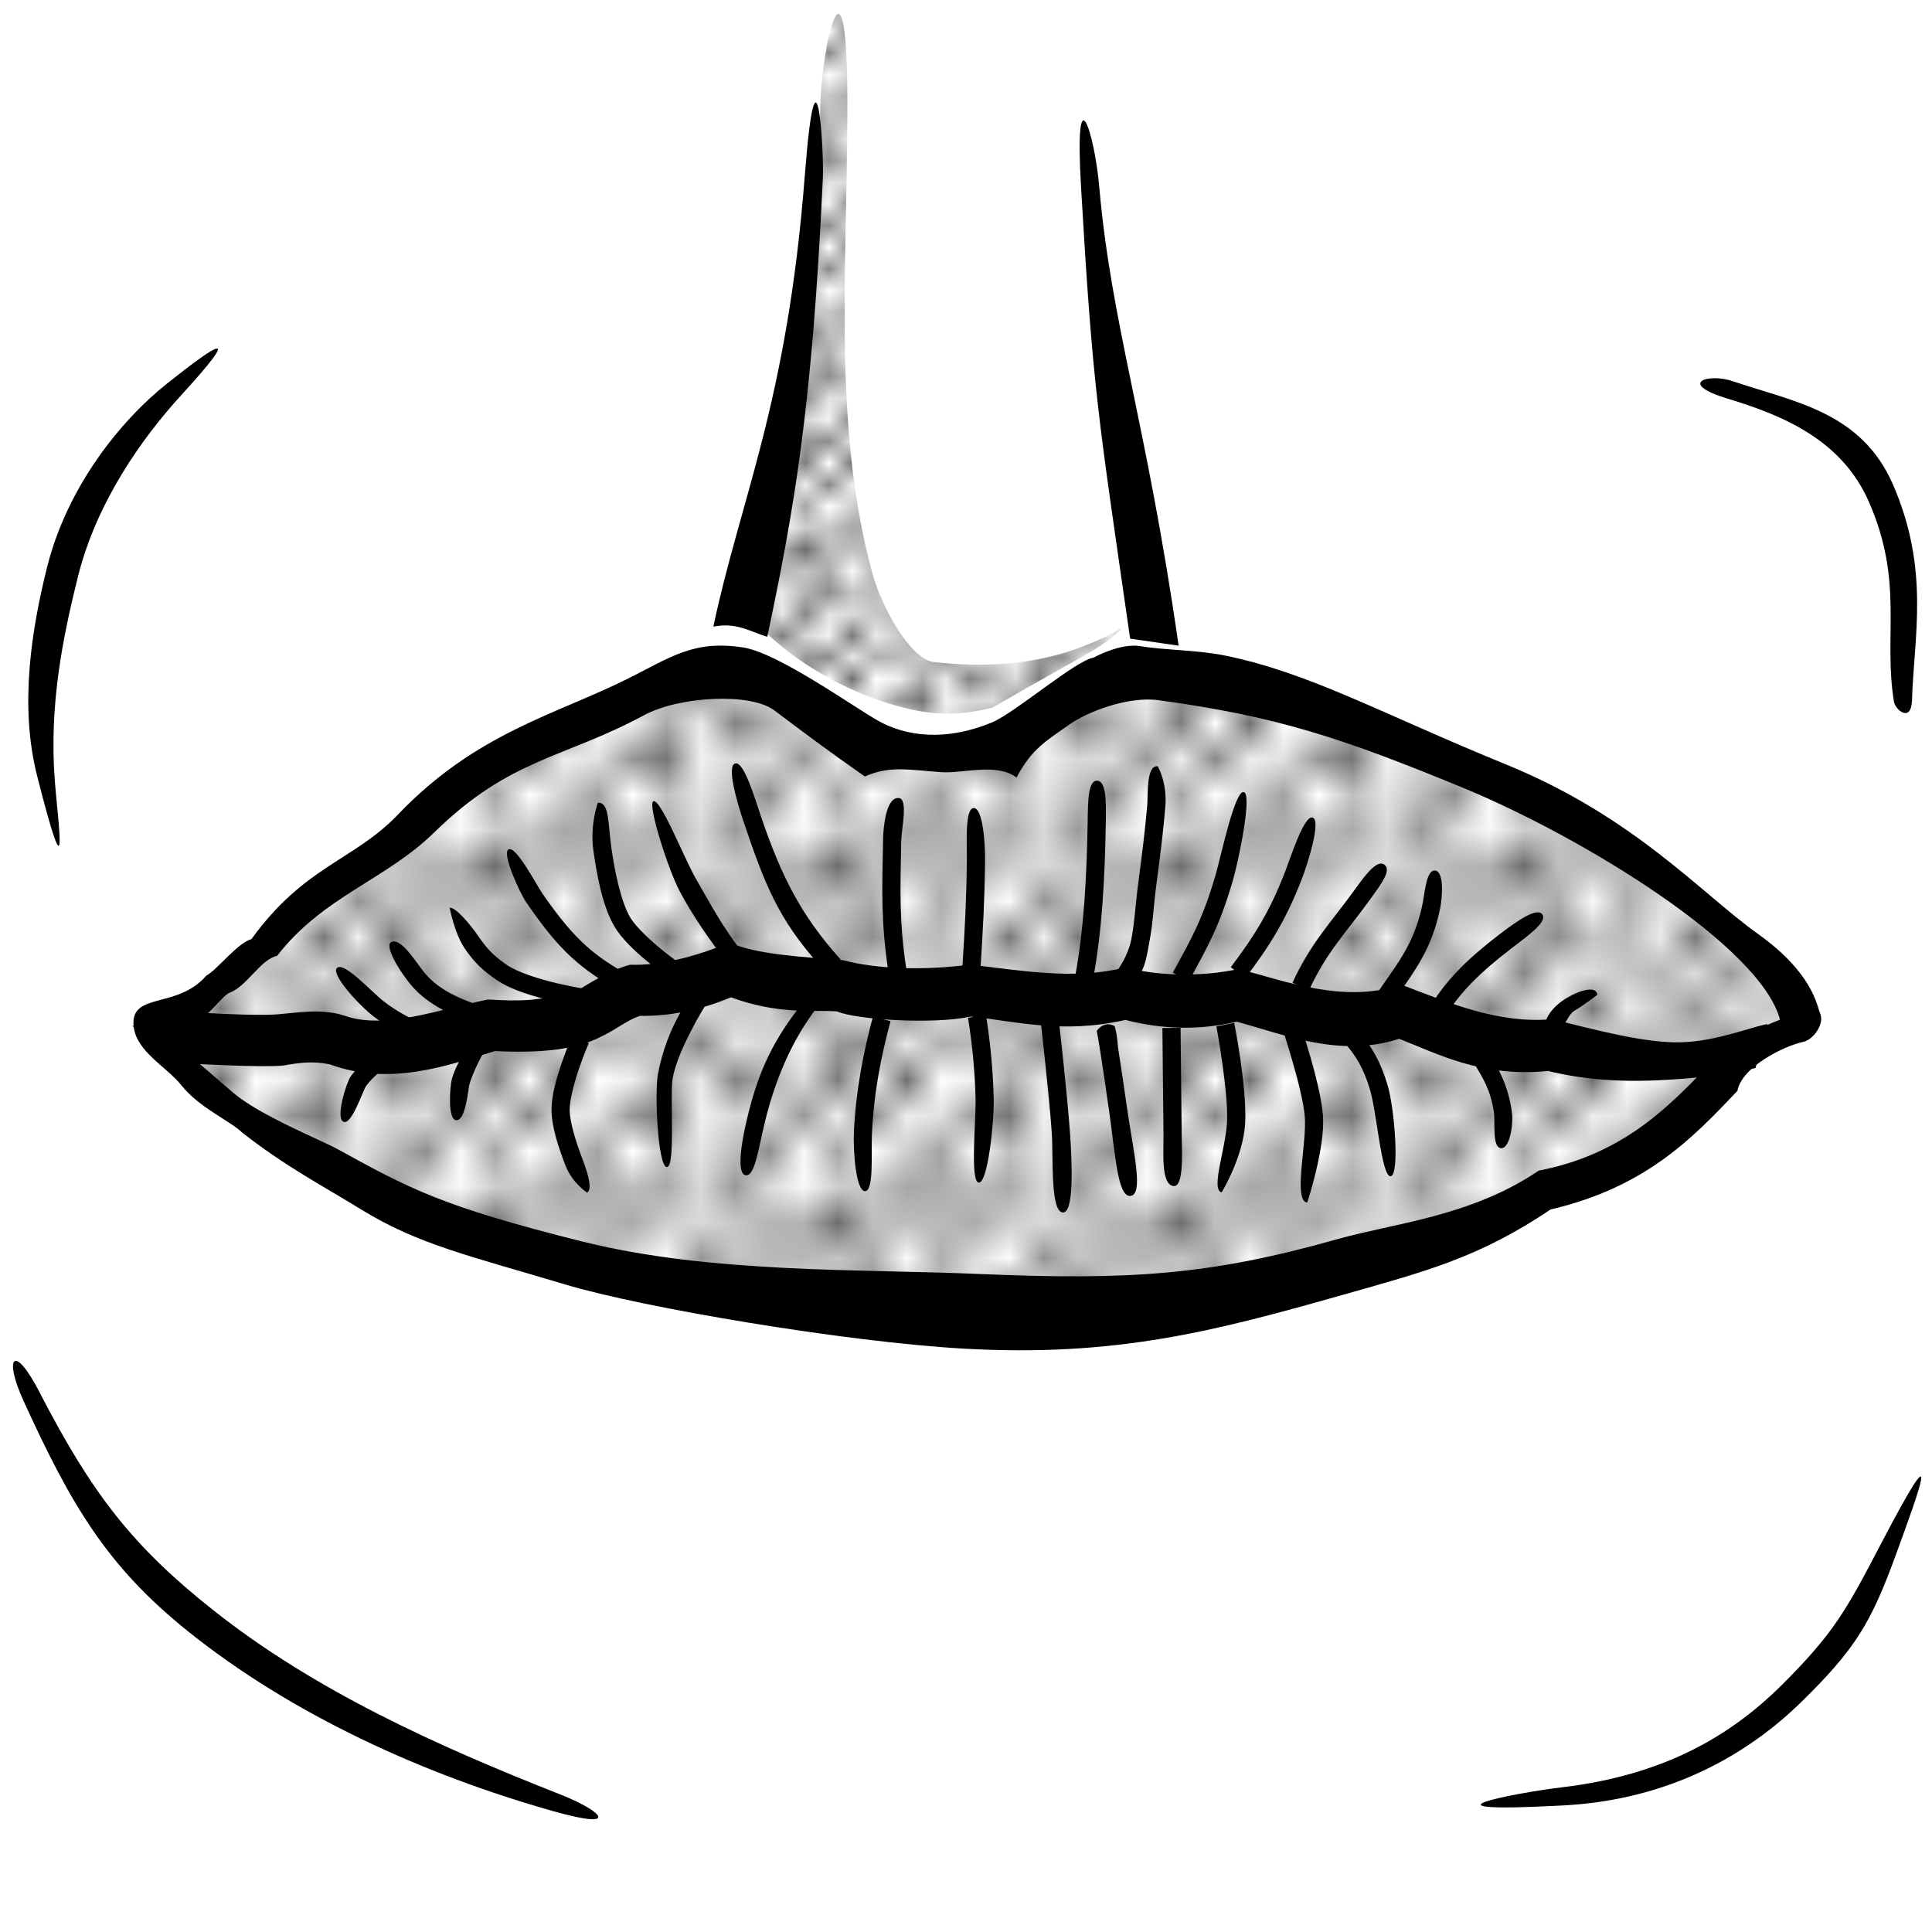 <?xml version="1.0" encoding="UTF-8"?>
<svg width="30mm" height="30mm" version="1.1" viewBox="0 0 106.3 106.3" xmlns="http://www.w3.org/2000/svg" xmlns:xlink="http://www.w3.org/1999/xlink">
<defs>
<pattern id="c" xlink:href="#a" patternTransform="matrix(1.288 0 0 1.188 -.125 3.5)"/>
<pattern id="d" xlink:href="#a" patternTransform="matrix(1.887 0 0 1.962 -.125 3.5)"/>
<pattern id="a" width="10" height="10" patternTransform="translate(0) scale(10)" patternUnits="userSpaceOnUse">
<circle cx="2.567" cy=".81" r=".45"/>
<circle cx="3.048" cy="2.33" r=".45"/>
<circle cx="4.418" cy="2.415" r=".45"/>
<circle cx="1.844" cy="3.029" r=".45"/>
<circle cx="6.08" cy="1.363" r=".45"/>
<circle cx="5.819" cy="4.413" r=".45"/>
<circle cx="4.305" cy="4.048" r=".45"/>
<circle cx="5.541" cy="3.045" r=".45"/>
<circle cx="4.785" cy="5.527" r=".45"/>
<circle cx="2.667" cy="5.184" r=".45"/>
<circle cx="7.965" cy="1.448" r=".45"/>
<circle cx="7.047" cy="5.049" r=".45"/>
<circle cx="4.34" cy=".895" r=".45"/>
<circle cx="7.125" cy=".34" r=".45"/>
<circle cx="9.553" cy="1.049" r=".45"/>
<circle cx="7.006" cy="2.689" r=".45"/>
<circle cx="8.909" cy="2.689" r=".45"/>
<circle cx="9.315" cy="4.407" r=".45"/>
<circle cx="7.82" cy="3.87" r=".45"/>
<circle cx="8.27" cy="5.948" r=".45"/>
<circle cx="7.973" cy="7.428" r=".45"/>
<circle cx="9.342" cy="8.072" r=".45"/>
<circle cx="8.206" cy="9.315" r=".45"/>
<circle cx="9.682" cy="9.475" r=".45"/>
<circle cx="9.688" cy="6.186" r=".45"/>
<circle cx="3.379" cy="6.296" r=".45"/>
<circle cx="2.871" cy="8.204" r=".45"/>
<circle cx="4.59" cy="8.719" r=".45"/>
<circle cx="3.181" cy="9.671" r=".45"/>
<circle cx="5.734" cy="7.315" r=".45"/>
<circle cx="6.707" cy="6.513" r=".45"/>
<circle cx="5.73" cy="9.67" r=".45"/>
<circle cx="6.535" cy="8.373" r=".45"/>
<circle cx="4.37" cy="7.154" r=".45"/>
<circle cx=".622" cy="7.25" r=".45"/>
<circle cx=".831" cy="5.679" r=".45"/>
<circle cx="1.257" cy="8.519" r=".45"/>
<circle cx="1.989" cy="6.877" r=".45"/>
<circle cx=".374" cy="3.181" r=".45"/>
<circle cx="1.166" cy="1.664" r=".45"/>
<circle cx="1.151" cy=".093" r=".45"/>
<circle cx="1.151" cy="10.093" r=".45"/>
<circle cx="1.302" cy="4.451" r=".45"/>
<circle cx="3.047" cy="3.763" r=".45"/>
</pattern>
<radialGradient id="b" cx="53.17" cy="53.346" r="53.171" gradientTransform="matrix(1 .002 -.002 .977 .126 1.075)" gradientUnits="userSpaceOnUse">
<stop stop-color="#fff" offset="0"/>
<stop stop-color="#fff" offset=".768"/>
<stop stop-color="#fff" stop-opacity=".965" offset=".858"/>
<stop stop-color="#fff" stop-opacity=".365" offset="1"/>
</radialGradient>
</defs>
<g>
<path d="m106.06 95.62c-3.608 4.104-7.754 7.751-12.332 10.837l-73.814-0.153c-8.143-5.539-14.904-12.857-19.683-21.37l0.053-59.737c5.93-10.521 14.89-19.208 25.744-24.96l62.25 0.235c7.017 3.787 12.728 8.807 17.822 14.757z" fill="url(#b)"/>
<path d="m46.625 6.299c-0.042 8.89-0.772 17.396 1.375 25.25 0.496 1.815 2.078 4.728 3.375 4.875 4.606 0.523 7.759-0.408 10.375-1.875-1.214 1.195-1.743 1.256-7.125 4.375-1.755 0.454-3.239 0.496-5.345-0.104-2.169-0.618-4.967-1.916-7.28-4.146 0 0 2.06-11.378 2.625-17.125 0.371-3.777 0.498-7.58 0.5-11.375 0.002-3.457 1.549-10.266 1.5 0.125z" fill="url(#c)" fill-rule="evenodd"/>
<path d="m7.607 56.505c2.657-1.182 5.479-3.299 8.485-6.452l11.314-8.662 12.463-5.127 7.425 5.038h7.513l7.248-4.861 19.092 5.922 12.64 7.601c1.916 1.944 4.376 3.344 5.215 6.364l-4.508 2.386c-2.488 4.295-6.214 5.936-10.341 6.718-8.536 4.877-17.729 6.247-26.958 7.425-14.667-0.581-24.9-2.336-31.555-5.038-5.91-1.241-9.576-4.445-13.7-7.248z" fill="#fff" fill-rule="evenodd" stroke="#00f" stroke-width=".354"/>
<path d="m40.121 51.859c-1.75 0.753-3.798 1.282-5.447 1.221-1.114 0.301-2.156 0.962-3.031 1.5-2.203 0.507-2.958 0.516-4.793 0.412-2.728 0.563-5.644 1.647-7.818 0.918l-0.018-0.008-0.02-0.006c-1.236-0.41-2.386-0.206-3.68-0.09-1.294 0.116-4.886-0.124-5.521-0.156l-0.146 2.83c1.115 0.057 4.679 0.26 5.92 0.148 0.993-0.172 1.646-0.255 2.583-0.065 3.305 1.199 6.337 0.109 9.079-0.733 2.785 0.137 4.443-0.148 5.59-0.67 1.168-0.532 1.569-0.99 2.402-1.268 1.589 0.027 3.264-0.294 4.996-1.02 2.614 0.961 4.389 0.674 5.83 0.777 1.072 0.462 5.35 0.724 7.361 0.283 2.405 0.237 5.008 0.986 8.514 0.184 1.999 0.518 4.064 0.59 6.125 0.096 2.564 0.69 5.64 2.01 8.935 0.945 2.144 0.832 4.54 2.131 8.195 1.768 2.743 0.674 5.411 0.627 8.236 0.354 1.556 0.013 2.491-0.401 3.176-0.514l0.664-2.422c-0.86 0.142-2.732 0.933-4.714 1.003-1.983 0.07-4.76-0.684-7.137-1.271-3.028 0.285-5.926-1.004-8.328-1.908-3.009 1.067-6.271-0.149-8.906-0.855-2.11 0.452-4.475 0.391-6.24-0.09-2.897 0.745-5.975 0.124-8.596-0.146-2.454 0.324-5.064 0.251-6.943-0.244-2.43-0.2-4.693-0.307-6.268-0.973z" color="#000000" color-rendering="auto" fill-rule="evenodd" image-rendering="auto" shape-rendering="auto" solid-color="#000000" style="block-progression:tb;isolation:auto;mix-blend-mode:normal;text-decoration-color:#000000;text-decoration-line:none;text-decoration-style:solid;text-indent:0;text-transform:none;white-space:normal"/>
<path d="m40.446 42.008c-0.477 0.15 0.115 2.17 0.476 3.234 1.123 3.312 1.877 5.324 4.195 7.887l1.148-0.326c-2.186-2.417-3.285-4.612-4.387-7.858-0.36-1.06-0.955-3.087-1.432-2.937zm19.919 0.947c-0.5-0.008-0.503 1.118-0.521 2.219-0.054 3.22-0.212 5.915-0.676 8.479l0.984 0.178c0.477-2.638 0.636-5.362 0.691-8.592 0.019-1.126 0.022-2.275-0.478-2.284zm2.756 1.352c-0.096 1.134-0.268 2.608-0.465 4.055s-0.207 2.24-0.4 3.268c-0.189 1.004-0.775 1.756-0.775 1.756s1.091 0.088 1.127 0.348c0.45-0.532 0.515-1.333 0.631-1.914 0.211-1.056 0.209-1.863 0.408-3.322 0.199-1.46 0.376-2.944 0.471-4.106 0.112-1.362-0.421-2.231-0.421-2.231-0.637-0.077-0.527 1.58-0.575 2.147zm-27.178-0.217c-0.316 0.171 0.805 3.712 1.449 4.935 0.645 1.226 1.659 2.76 2.812 4.162l0.771-0.635c-1.147-1.394-2.021-3.048-2.709-4.246-0.626-1.089-1.942-4.425-2.324-4.217zm12.646 2.054c-0.061 2.854-0.123 4.572 0.287 7.307l0.988-0.148c-0.402-2.675-0.327-4.287-0.279-7.003 0.012-0.688 0.387-2.307-0.107-2.387-0.716-0.117-0.875 1.566-0.89 2.232zm-15.695-1.973s-0.444 1.192-0.248 2.604c0.196 1.412 0.507 3.059 1.135 4.156 0.473 0.827 1.387 1.616 2.195 2.256 0.809 0.64 1.518 1.102 1.518 1.102l0.547-0.836s-0.673-0.442-1.443-1.051-1.632-1.413-1.949-1.967c-0.472-0.825-0.822-2.435-1.012-3.799s-0.109-2.519-0.742-2.466zm20.681 0.291c-0.5 0.013-0.366 1.949-0.377 2.867-0.027 2.237-0.11 3.705-0.245 5.854l0.998 0.062c0.135-2.148 0.221-3.64 0.248-5.917 0.011-0.929-0.123-2.88-0.624-2.867zm13.306 3.679c-0.705 2.426-1.282 3.41-2.35 5.375l0.879 0.477c1.065-1.958 1.684-3.023 2.424-5.553 0.309-1.056 1.087-4.767 0.595-4.86-0.492-0.093-1.256 3.559-1.547 4.561zm3.828-0.182c-0.878 2.278-1.744 3.599-2.991 5.258l0.801 0.602c1.325-1.764 2.227-3.167 3.126-5.504 0.315-0.82 1.053-3.169 0.58-3.329-0.473-0.16-1.206 2.173-1.515 2.974zm-42.738-1.217c-0.363 0.238 0.636 2.395 0.981 2.901 1.831 2.68 2.98 3.672 5.247 4.939l0.488-0.873c-1.916-1.071-3.012-1.899-4.823-4.516-0.374-0.541-1.493-2.713-1.894-2.451zm46.626 2.131c-1.392 1.933-2.462 2.976-3.486 5.201l0.908 0.418c0.992-2.155 2.027-3.145 3.391-5.039 0.57-0.791 1.164-1.566 0.77-1.872-0.395-0.306-1.001 0.483-1.583 1.292zm3.698 0.729c-0.421 2.177-1.267 3.226-2.409 4.872l0.822 0.57c1.18-1.701 2.069-2.828 2.532-5.079 0.114-0.555 0.231-1.971-0.261-2.065-0.493-0.094-0.593 1.232-0.684 1.701zm4.208 1.807c-1.582 1.211-3.064 2.546-4.005 4.323l0.883 0.469c0.827-1.562 2.194-2.796 3.716-3.97 0.992-0.765 2.051-1.504 1.765-1.915s-1.343 0.316-2.358 1.092zm-57.764-1.469s0.267 1.415 0.819 2.228c0.552 0.812 1.019 1.236 1.77 1.752 0.825 0.567 2.062 0.912 3.129 1.162s1.957 0.377 1.957 0.377l0.141-0.99s-0.849-0.12-1.869-0.359c-1.02-0.239-2.219-0.62-2.791-1.014-0.498-0.342-0.983-0.718-1.508-1.49-0.525-0.772-1.298-1.679-1.647-1.665zm-3.193 1.885c-0.467 0.179 0.522 1.759 1.163 2.477 0.641 0.718 1.611 1.372 3.193 1.91l0.32-0.947c-1.469-0.499-2.256-1.056-2.768-1.629-0.511-0.573-1.323-2.036-1.909-1.811zm-2.987 1.417c-0.419 0.298 1.16 2.045 2.015 2.698 0.762 0.582 1.643 1.041 2.558 1.44l0.398-0.916c-0.907-0.396-1.729-0.83-2.41-1.363-0.71-0.556-2.142-2.156-2.561-1.859zm67.672 1.651c-0.361 0.215-0.706 0.486-0.959 0.852-0.253 0.365-0.398 0.845-0.312 1.352l0.986-0.168c-0.041-0.244 0.01-0.417 0.146-0.613 0.136-0.197 0.277-0.552 0.557-0.719 0.559-0.333 1.237-0.861 1.237-0.861-0.045-0.508-0.933-0.273-1.655 0.158zm-42.305 0.594c-1.614 2.088-2.29 3.86-2.81 6.011-0.377 1.558-0.575 3.119-0.077 3.168 0.498 0.05 0.692-1.479 1.059-2.985 0.495-2.028 1.367-4.326 2.869-6.269zm-6.215-0.25c-0.855 1.399-1.275 2.627-1.51 3.857-0.193 1.007-0.011 5.077 0.487 5.116 0.498 0.038 0.153-3.972 0.325-4.896 0.212-1.141 1.032-2.744 1.833-4.056zm22.635 1.482c0.051 0.271 0.115 0.656 0.188 1.111 0.144 0.911 0.32 2.109 0.49 3.301 0.341 2.383 0.467 4.703 1.155 4.671 0.777-0.037 0.177-2.426-0.165-4.814-0.171-1.194-0.348-2.394-0.494-3.314-0.044-0.572-0.108-0.966-0.19-1.216 0 0-0.528-0.356-0.983 0.26zm-6.1-0.879-0.986 0.158c0.245 1.512 0.38 2.996 0.416 4.456 0.03 1.192-0.319 4.587 0.18 4.615 0.499 0.028 0.849-3.395 0.819-4.616-0.037-1.511-0.175-3.047-0.429-4.612zm-6.213 0.086c-0.51 1.902-0.927 3.936-1.049 6.311-0.055 1.064 0.106 3.289 0.607 3.301 0.501 0.012 0.337-2.129 0.382-3.115 0.107-2.347 0.515-4.34 1.025-6.238zm23.408 0.148-0.945 0.326s1.154 3.425 1.295 5.027c0.126 1.43-0.662 4.658 0.135 4.738 0 0 1.015-3.071 0.861-4.826-0.169-1.927-1.346-5.266-1.346-5.266zm-13.182 0.084-0.998 0.068s0.458 3.925 0.609 6.106c0.092 1.326-0.095 4.371 0.618 4.38 0.649 0.008 0.476-3.061 0.386-4.355-0.153-2.212-0.616-6.199-0.616-6.199zm9.648 0.121-0.982 0.189s0.68 3.649 0.584 5.297c-0.089 1.529-0.902 3.668-0.296 3.842 0 0 1.185-1.923 1.294-3.784 0.116-1.98-0.6-5.545-0.6-5.545zm-2.951 0.271-1 0.012 0.061 5.892c0.01 0.935-0.146 2.679 0.529 2.801 0.619 0.112 0.48-1.952 0.47-2.926zm9.822 0.219-0.756 0.656c0.584 0.672 1.01 1.357 1.367 2.566s0.629 4.781 1.126 4.726c0.498-0.055 0.224-3.685-0.167-5.009-0.391-1.324-0.918-2.189-1.57-2.939zm-43.299 0.225s-0.288 0.657-0.572 1.488-0.579 1.817-0.562 2.639c0.019 0.934 0.405 2.067 0.773 3.018 0.369 0.951 1.184 1.48 1.184 1.48 0.281-0.156 0.1-0.933-0.252-1.842-0.352-0.909-0.694-2.03-0.707-2.676-0.011-0.534 0.24-1.506 0.51-2.295 0.269-0.788 0.543-1.412 0.543-1.412zm-5.793 0.705c-0.343 0.534-0.677 1.102-0.833 1.71-0.09 0.352-0.246 2.218 0.261 2.227 0.508 0.009 0.649-1.705 0.704-1.931 0.109-0.447 0.558-1.439 0.897-1.967zm56.279 0.289-0.863 0.508c0.468 0.795 0.911 1.444 1.093 2.706 0.081 0.562-0.108 1.932 0.391 1.971 0.498 0.039 0.685-1.354 0.602-1.957-0.211-1.546-0.75-2.424-1.223-3.228zm-61.793 0.289c-0.28 0.249-0.583 0.542-0.885 0.963-0.221 0.309-0.848 2.281-0.389 2.48 0.459 0.199 1.064-1.731 1.264-1.996 0.217-0.287 0.436-0.489 0.673-0.7z" color="#000000" color-rendering="auto" fill-rule="evenodd" image-rendering="auto" shape-rendering="auto" solid-color="#000000" style="block-progression:tb;isolation:auto;mix-blend-mode:normal;text-decoration-color:#000000;text-decoration-line:none;text-decoration-style:solid;text-indent:0;text-transform:none;white-space:normal"/>
<path d="m44.277 9.705c-0.969 12.48-3.537 17.723-5.028 24.773 1.255-0.256 2.038 0.275 2.967 0.561 1.464-6.922 2.479-12.639 3.059-25.255 0.068-1.482-0.346-8.479-0.998-0.078z" color="#000000" color-rendering="auto" fill-rule="evenodd" image-rendering="auto" shape-rendering="auto" solid-color="#000000" style="block-progression:tb;isolation:auto;mix-blend-mode:normal;text-decoration-color:#000000;text-decoration-line:none;text-decoration-style:solid;text-indent:0;text-transform:none;white-space:normal"/>
<path d="m60.479 10.256c-0.264-2.997-1.377-6.41-1 0.037 0.657 11.247 0.924 12.492 2.702 24.845l2.668 0.388c-1.785-12.399-3.699-17.639-4.37-25.27z" color="#000000" color-rendering="auto" fill-rule="evenodd" image-rendering="auto" shape-rendering="auto" solid-color="#000000" style="block-progression:tb;isolation:auto;mix-blend-mode:normal;text-decoration-color:#000000;text-decoration-line:none;text-decoration-style:solid;text-indent:0;text-transform:none;white-space:normal"/>
<path d="m9.232 21.07c-2.635 2.087-5.549 5.743-6.649 10.166-0.835 3.355-1.529 7.563-0.542 11.448 1.839 7.236 1.137 2.468 0.971 0.234-0.306-4.123 0.427-7.783 1.276-11.19 1.022-4.102 3.525-7.622 5.675-9.976 3.477-3.807 1.984-2.833-0.73-0.682z" color="#000000" color-rendering="auto" fill-rule="evenodd" image-rendering="auto" shape-rendering="auto" solid-color="#000000" style="block-progression:tb;isolation:auto;mix-blend-mode:normal;text-decoration-color:#000000;text-decoration-line:none;text-decoration-style:solid;text-indent:0;text-transform:none;white-space:normal"/>
<path d="m95.351 20.978c-1.378-0.471-3.097 0.108-0.297 0.955 3.075 0.93 6.289 2.278 7.778 5.688 1.939 4.44 0.778 7.334 1.375 10.988 0.073 0.449 0.956 1.198 0.994-0.104 0.102-3.466 0.995-7.165-1.055-11.86-1.754-4.018-5.495-4.54-8.795-5.668z" color="#000000" color-rendering="auto" fill-rule="evenodd" image-rendering="auto" shape-rendering="auto" solid-color="#000000" style="block-progression:tb;isolation:auto;mix-blend-mode:normal;text-decoration-color:#000000;text-decoration-line:none;text-decoration-style:solid;text-indent:0;text-transform:none;white-space:normal"/>
<path d="m103.48 84.967c-1.887 3.611-2.581 4.888-5.408 7.707-2.826 2.819-6.497 5.002-12.172 5.67-2.266 0.267-8.779 1.469 0.125 0.992 5.828-0.312 10.136-2.8 13.098-5.705 2.981-2.925 3.826-4.341 5.21-8.144 1.276-3.506 2.659-7.239-0.854-0.52z" color="#000000" color-rendering="auto" fill-rule="evenodd" image-rendering="auto" shape-rendering="auto" solid-color="#000000" style="block-progression:tb;isolation:auto;mix-blend-mode:normal;text-decoration-color:#000000;text-decoration-line:none;text-decoration-style:solid;text-indent:0;text-transform:none;white-space:normal"/>
<path d="m2.175 76.602c-1.433-2.77-1.967-1.905-0.889 0.457 2.633 5.765 4.596 9.11 9.034 12.678 5.726 4.602 12.987 7.901 20.112 9.913 3.804 1.075 2.678-0.019 0.4-0.916-6.825-2.688-13.52-5.724-19.075-10.122-4.465-3.535-6.683-6.402-9.584-12.01z" color="#000000" color-rendering="auto" fill-rule="evenodd" image-rendering="auto" shape-rendering="auto" solid-color="#000000" style="block-progression:tb;isolation:auto;mix-blend-mode:normal;text-decoration-color:#000000;text-decoration-line:none;text-decoration-style:solid;text-indent:0;text-transform:none;white-space:normal"/>
<path d="m8.007 56.678c2.657-1.182 5.479-3.299 8.485-6.452l11.314-8.662 12.463-5.127 7.425 5.038h7.513l7.248-4.861 19.092 5.922 12.64 7.601c1.916 1.944 4.376 3.344 5.215 6.364l-4.508 2.386c-2.488 4.295-6.214 5.936-10.341 6.718-8.536 4.877-17.729 6.247-26.958 7.425-14.667-0.581-24.9-2.336-31.555-5.038-5.91-1.241-9.576-4.445-13.7-7.248z" fill="url(#d)" fill-rule="evenodd" stroke="#00f" stroke-width=".354"/>
<path d="m21.902 44.814c-2.446 2.554-5.144 2.813-8.069 6.86-0.736 0.18-1.916 1.715-2.48 2.006-1.616 1.87-4.2 0.874-3.999 2.789 0.146 1.393 1.789 2.202 2.624 3.243 1.02 1.273 2.694 1.955 3.349 2.606 2.431 1.895 4.384 2.897 6.543 4.227 3.148 1.939 6.017 2.562 11.24 4.131 4.246 1.275 15.416 3.16 21.909 3.527 8.394 0.474 13.832-0.965 20.936-2.98 4.43-1.257 7.426-2.02 11.355-4.675 5.202-1.216 7.79-3.886 10.284-6.529 0.245-1.339 2.596-2.474 3.603-2.689 0.617-0.132 1.167-1.008 0.963-1.52-0.204-0.512-0.412-2.27-3.462-4.445-3.05-2.175-6.779-6.417-13.783-9.282s-10.861-5.064-15.515-6.015c-1.514-0.309-3.317-0.292-4.648-0.515-1.121-0.188-2.575 0.627-2.575 0.627-1.016 0.167-4.332 3.046-5.605 3.572-2.528 1.046-4.705 0.775-6.25-0.092-1.325-0.743-5.494-3.723-7.398-4.03-2.74-0.441-4.037 0.54-6.346 1.694-4.032 2.016-8.362 2.983-12.676 7.487zm13.527-5.458c1.966-1.061 5.872-1.254 7.178-0.268 1.335 1.009 3.009 2.262 4.977 3.634 1.373-0.616 2.464-0.354 4.215-0.236 1.197 0.081 3.051-0.534 4.13 0.296 0.839-1.578 1.596-1.989 2.908-2.918 0.981-0.694 3.218-1.571 4.924-1.337 6.465 0.886 10.018 2.05 16.714 4.81 6.699 2.761 16.419 8.761 17.462 12.767-2.612 0.999-3.806 2.416-5.018 3.624-1.903 1.898-4.309 3.924-8.257 4.679-3.718 2.531-7.971 2.893-11.119 3.783-6.902 1.95-11.29 2.266-19.729 1.903-6.454-0.278-14.675-0.018-21.724-1.772-7.87-1.958-9.621-2.958-13.545-5.11-0.897-0.492-4.233-1.829-5.703-3.078-0.899-0.764-2.743-2.369-2.743-2.369-0.428-0.734-0.15-1.312 0.922-1.713 0.449-0.168 1.255-1.297 1.619-1.434 0.965-0.363 1.673-1.819 2.609-2.027 2.54-3.278 5.959-4.161 8.658-6.803 4.181-4.091 7.132-4.061 11.521-6.43z" color="#000000" color-rendering="auto" fill-rule="evenodd" image-rendering="auto" shape-rendering="auto" solid-color="#000000" style="block-progression:tb;isolation:auto;mix-blend-mode:normal;text-decoration-color:#000000;text-decoration-line:none;text-decoration-style:solid;text-indent:0;text-transform:none;white-space:normal"/>
</g>
</svg>
